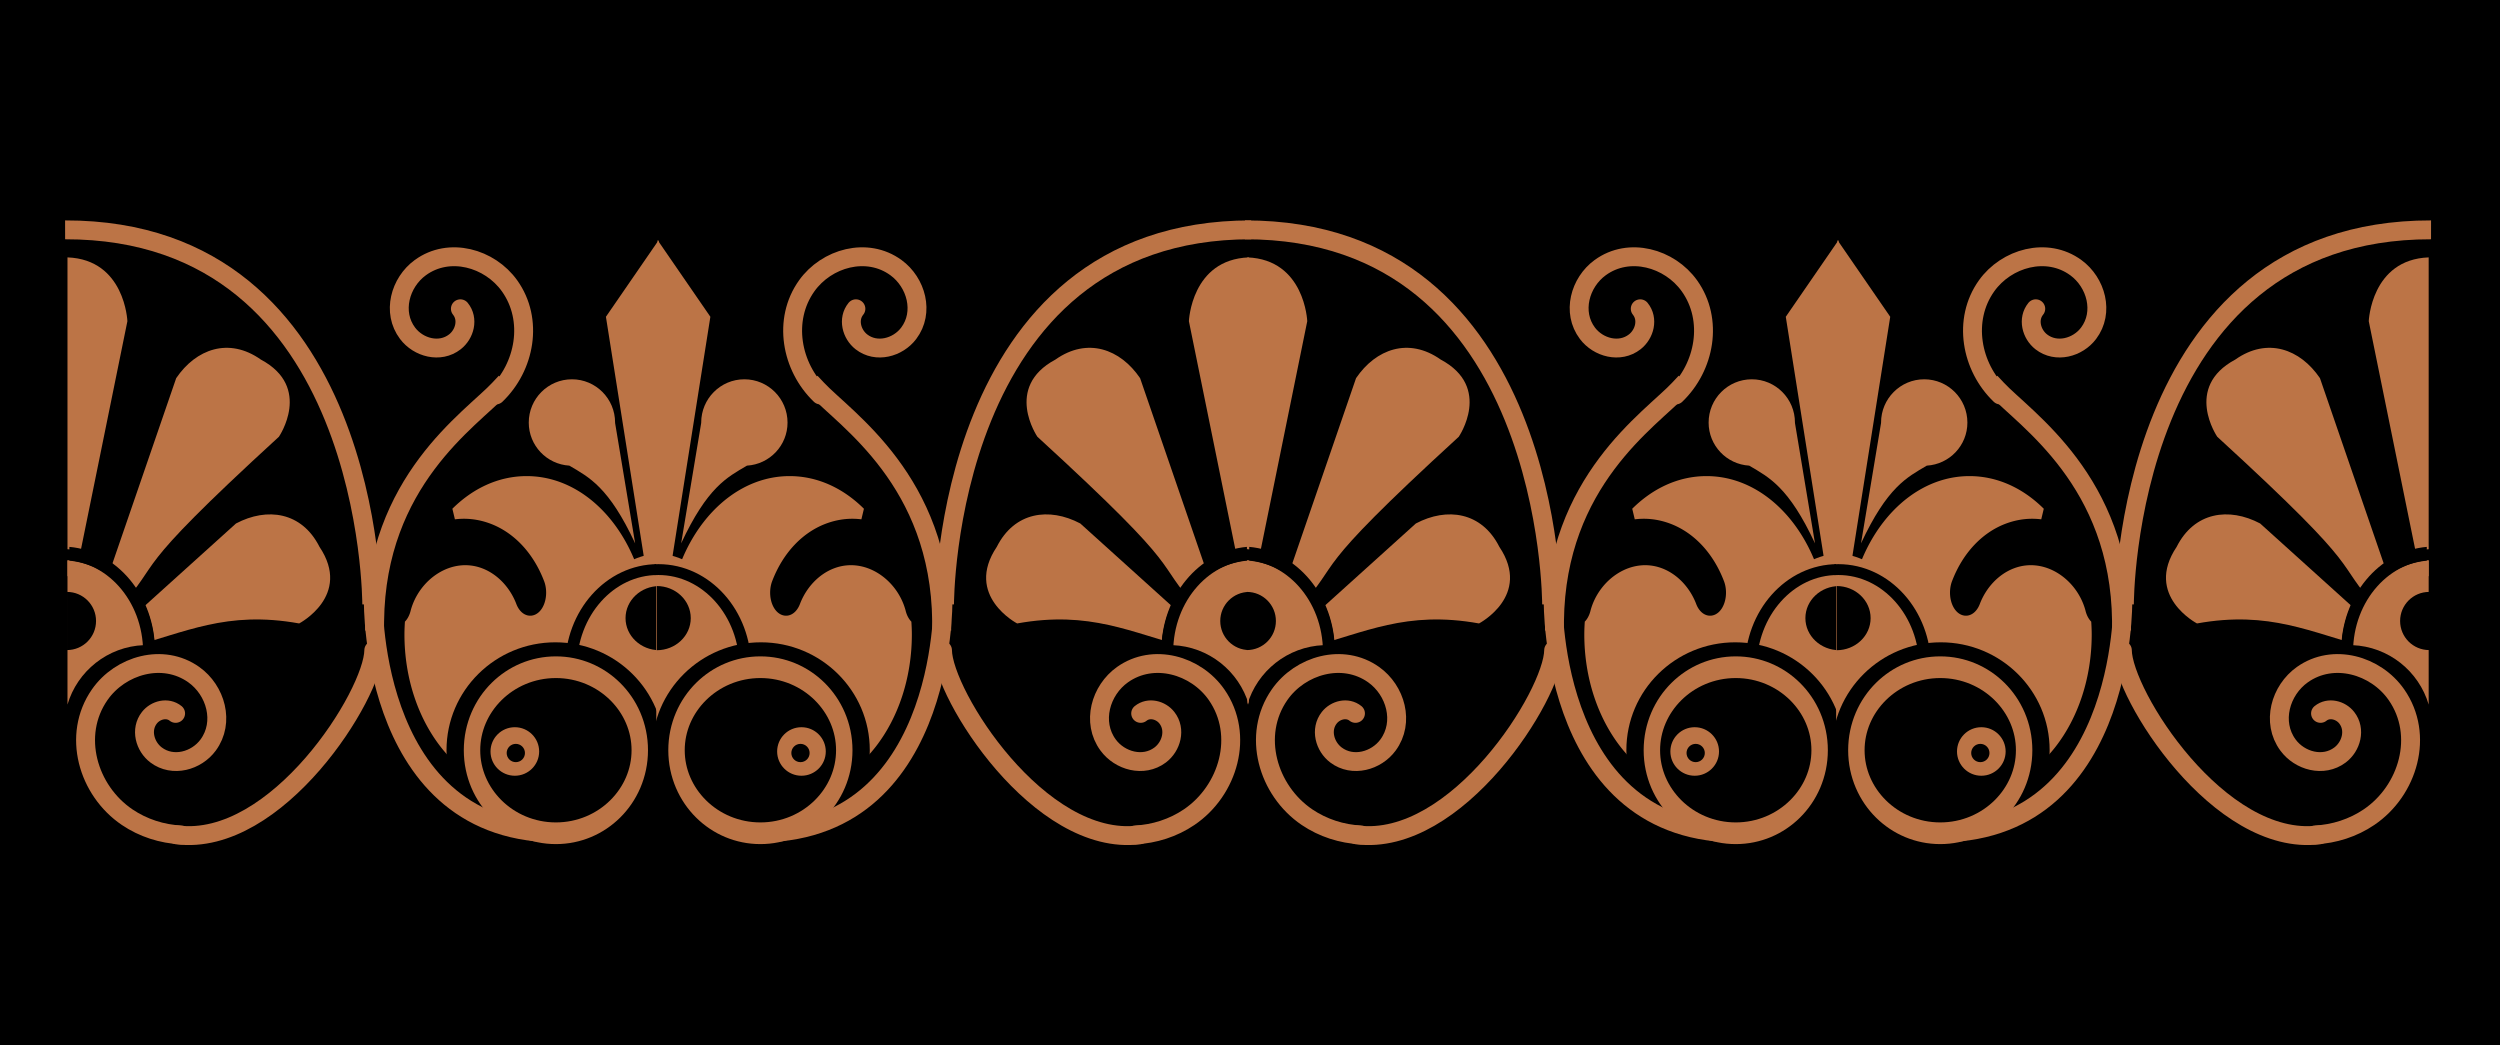 <?xml version="1.0" encoding="UTF-8"?>
<svg version="1.1" viewBox="0 0 662.41 277" xmlns="http://www.w3.org/2000/svg">
<g transform="translate(-105.61 -2650.1)">
<rect x="105.61" y="2650.1" width="662.41" height="277"/>
<path d="m123.49 2718.3v84.469l2.156-0.156 13.719-67.406s-0.634-16.343-15.875-16.906z" fill="#bc7446"/>
<g transform="translate(-97.376 1746.7)" fill="#bc7446">
<path d="m249.67 1003.6-20.417 59.347 4.868 2.037c12.955-14.202 1.378-7.962 42.766-45.859 0 0 8.964-13.105-4.785-20.453-8.476-5.98-17.181-2.807-22.432 4.929z"/>
<path d="m265.52 1042.1-31.904 28.798 3.34 4.085c15.108-3.951 25.957-9.881 45.297-6.392 0 0 14.07-7.358 5.385-20.304-4.673-9.261-13.848-10.55-22.118-6.187z"/>
</g>
<path d="m123.99 2795v48.188c2.92-11.175 11.915-19.409 22.684-19.874 5e-3 -0.216 0-0.453 0-0.67 0-14.586-9.993-26.514-22.684-27.643z"/>
<path d="m123.49 2798.6v38.188c2.607-8.856 10.637-15.381 20.25-15.75 4e-3 -0.172 0-0.359 0-0.531 0-11.559-8.921-21.012-20.25-21.906z" fill="#bc7446"/>
<path transform="matrix(0 -.318 .238 0 -24.219 2860.5)" d="m168.44 620.12c0 17.84-10.847 32.303-24.227 32.303-13.38 0-24.227-14.462-24.227-32.303v-1e-5l24.227 1e-5z"/>
<path d="m122.86 2711c81.493-0.115 81.25 99.25 81.25 99.25" fill="none" stroke="#bc7446" stroke-width="5"/>
<path d="m245.16 2775.2c-7.888 0-15.126 3.501-20.844 9.375l1.031 4.312c3.249-0.581 6.651-0.279 9.969 1 5.772 2.225 10.686 7.283 13.469 14.531a3.164 5.058 0 0 1 0.469 2.219 3.164 5.058 0 0 1-5.875 3.062c-1.697-4.419-5.136-8.262-9.562-9.969-8.755-3.375-18.01 2.943-20.406 11.875a3.164 5.058 0 0 1-1.531 2.719c-0.088 1.275-0.156 2.571-0.156 3.875 0 23.748 14.975 43 33.438 43s33.406-19.252 33.406-43-14.944-43-33.406-43zm-23.812 12.812c-0.778 1.016-1.522 2.076-2.219 3.188 0.971-0.569 1.971-1.052 3-1.438-0.345-0.546-0.617-1.134-0.781-1.75z" fill="#bc7446" stroke="#000" stroke-width="2.1"/>
<path d="m257.15 2750.6c-6.32 0-11.438 5.148-11.438 11.469 0 6.086 4.755 11.045 10.75 11.406 5.327 3.13 10.468 5.687 17.438 20.594l-5.312-31.906c2.6e-4 -0.032 0-0.062 0-0.094 0-6.32-5.117-11.469-11.438-11.469z" fill="#bc7446"/>
<path d="m280.49 2824.7-14.333-90.667 14-20.333" fill="#bc7446"/>
<path d="m280.49 2796.6c-11.329 0.895-20.25 10.347-20.25 21.906 0 0.173-4e-3 0.36 0 0.531 0.432 0.017 0.856 0.053 1.281 0.094-0.82 2.303-1.281 4.789-1.281 7.375 0 0.173-4e-3 0.36 0 0.531 9.613 0.369 17.643 6.894 20.25 15.75v-8-30.188-8z" fill="#bc7446"/>
<path transform="matrix(0 -.351 -.279 0 453.38 2864.5)" d="m168.44 620.12c0 17.84-10.847 32.303-24.227 32.303-13.38 0-24.227-14.462-24.227-32.303v-1e-5l24.227 1e-5z"/>
<path transform="matrix(-1.673 0 0 -1.542 733.71 4917.8)" d="m285 1356c0 9.251-6.156 16.75-13.75 16.75-0.203 0-0.406-0.01-0.609-0.016" fill="none" stroke="#000" stroke-width="1.868"/>
<g transform="matrix(-1 0 0 1 346.33 2168.6)" fill="none" stroke="#bc7446" stroke-linecap="round">
<path transform="matrix(0 -1.113 1.117 0 -438.39 841.04)" d="m153.2 566.32c1.573 1.932 0.822 4.769-1.03 6.215-2.806 2.192-6.845 1.092-8.877-1.603-2.981-3.954-1.42-9.558 2.386-12.339 5.433-3.971 13.031-1.811 16.757 3.426 5.195 7.302 2.273 17.402-4.779 22.3-9.629 6.688-22.823 2.814-29.155-6.5-2.567-3.775-4.009-8.257-4.233-12.81" stroke-width="4.484"/>
<path d="m193.82 702.72c-26.534 3.299-51.998-37.234-52.138-48.919" stroke-linejoin="round" stroke-width="5"/>
</g>
<g transform="translate(-336.25 134.38)">
<path transform="matrix(0 -1.179 .893 0 35.25 2884.5)" d="m168.44 620.12c0 17.84-10.847 32.303-24.227 32.303-13.38 0-24.227-14.462-24.227-32.303 0-17.84 10.847-32.303 24.227-32.303 13.38 0 24.227 14.462 24.227 32.303z"/>
<g transform="translate(93.125,1.25)">
<path transform="matrix(0 -.908 .688 0 69.385 2844.2)" d="m168.44 620.12c0 17.84-10.847 32.303-24.227 32.303-13.38 0-24.227-14.462-24.227-32.303 0-17.84 10.847-32.303 24.227-32.303 13.38 0 24.227 14.462 24.227 32.303z" fill="none" stroke="#bc7446" stroke-width="6.326"/>
<g transform="translate(25.486 663.38)">
<path transform="matrix(.266 0 0 .199 421.3 1926.8)" d="m168.44 620.12c0 17.84-10.847 32.303-24.227 32.303-13.38 0-24.227-14.462-24.227-32.303 0-17.84 10.847-32.303 24.227-32.303 13.38 0 24.227 14.462 24.227 32.303z" fill="#bc7446"/>
<path transform="matrix(.1 0 0 .075 445.5 2004.1)" d="m168.44 620.12c0 17.84-10.847 32.303-24.227 32.303-13.38 0-24.227-14.462-24.227-32.303 0-17.84 10.847-32.303 24.227-32.303 13.38 0 24.227 14.462 24.227 32.303z"/>
</g>
</g>
</g>
<path d="m257.11 2870.7c-53.627 3.206-52.583-61.435-52.583-61.435" fill="none" stroke="#bc7446" stroke-width="5"/>
<path transform="matrix(1.412 0 0 1.41 11.277 1933.4)" d="m153.2 566.32c1.573 1.932 0.822 4.769-1.03 6.215-2.806 2.192-6.845 1.092-8.877-1.603-2.981-3.954-1.42-9.558 2.386-12.339 5.433-3.971 13.031-1.811 16.757 3.426 4.545 6.389 2.912 15.239-2.579 20.502" fill="none" stroke="#bc7446" stroke-linecap="round" stroke-width="3.544"/>
<path d="m237.88 2753.2c-7.5 8-32.596 24.252-33 61.5" fill="none" stroke="#bc7446" stroke-linecap="square" stroke-linejoin="round" stroke-width="5"/>
<path transform="matrix(1.673 0 0 -1.542 -331.72 4913.8)" d="m285 1356c0 9.251-6.156 16.75-13.75 16.75-0.203 0-0.406-0.01-0.609-0.016" fill="none" stroke="#000" stroke-width="1.868"/>
<g transform="matrix(-1 0 0 1 559.99 0)">
<path d="m123.49 2718.3v84.469l2.156-0.156 13.719-67.406s-0.634-16.343-15.875-16.906z" fill="#bc7446"/>
<g transform="translate(-97.376 1746.7)" fill="#bc7446">
<path d="m249.67 1003.6-20.417 59.347 4.868 2.037c12.955-14.202 1.378-7.962 42.766-45.859 0 0 8.964-13.105-4.785-20.453-8.476-5.98-17.181-2.807-22.432 4.929z"/>
<path d="m265.52 1042.1-31.904 28.798 3.34 4.085c15.108-3.951 25.957-9.881 45.297-6.392 0 0 14.07-7.358 5.385-20.304-4.673-9.261-13.848-10.55-22.118-6.187z"/>
</g>
<path d="m123.99 2795v48.188c2.92-11.175 11.915-19.409 22.684-19.874 5e-3 -0.216 0-0.453 0-0.67 0-14.586-9.993-26.514-22.684-27.643z"/>
<path d="m123.49 2798.6v38.188c2.607-8.856 10.637-15.381 20.25-15.75 4e-3 -0.172 0-0.359 0-0.531 0-11.559-8.921-21.012-20.25-21.906z" fill="#bc7446"/>
<path transform="matrix(0 -.318 .238 0 -24.219 2860.5)" d="m168.44 620.12c0 17.84-10.847 32.303-24.227 32.303-13.38 0-24.227-14.462-24.227-32.303v-1e-5l24.227 1e-5z"/>
<path d="m122.86 2711c81.493-0.115 81.25 99.25 81.25 99.25" fill="none" stroke="#bc7446" stroke-width="5"/>
<path d="m245.16 2775.2c-7.888 0-15.126 3.501-20.844 9.375l1.031 4.312c3.249-0.581 6.651-0.279 9.969 1 5.772 2.225 10.686 7.283 13.469 14.531a3.164 5.058 0 0 1 0.469 2.219 3.164 5.058 0 0 1-5.875 3.062c-1.697-4.419-5.136-8.262-9.562-9.969-8.755-3.375-18.01 2.943-20.406 11.875a3.164 5.058 0 0 1-1.531 2.719c-0.088 1.275-0.156 2.571-0.156 3.875 0 23.748 14.975 43 33.438 43s33.406-19.252 33.406-43-14.944-43-33.406-43zm-23.812 12.812c-0.778 1.016-1.522 2.076-2.219 3.188 0.971-0.569 1.971-1.052 3-1.438-0.345-0.546-0.617-1.134-0.781-1.75z" fill="#bc7446" stroke="#000" stroke-width="2.1"/>
<path d="m257.15 2750.6c-6.32 0-11.438 5.148-11.438 11.469 0 6.086 4.755 11.045 10.75 11.406 5.327 3.13 10.468 5.687 17.438 20.594l-5.312-31.906c2.6e-4 -0.032 0-0.062 0-0.094 0-6.32-5.117-11.469-11.438-11.469z" fill="#bc7446"/>
<path d="m280.49 2824.7-14.333-90.667 14-20.333" fill="#bc7446"/>
<path d="m280.49 2796.6c-11.329 0.895-20.25 10.347-20.25 21.906 0 0.173-4e-3 0.36 0 0.531 0.432 0.017 0.856 0.053 1.281 0.094-0.82 2.303-1.281 4.789-1.281 7.375 0 0.173-4e-3 0.36 0 0.531 9.613 0.369 17.643 6.894 20.25 15.75v-8-30.188-8z" fill="#bc7446"/>
<path transform="matrix(0 -.351 -.279 0 453.38 2864.5)" d="m168.44 620.12c0 17.84-10.847 32.303-24.227 32.303-13.38 0-24.227-14.462-24.227-32.303v-1e-5l24.227 1e-5z"/>
<path transform="matrix(-1.673 0 0 -1.542 733.71 4917.8)" d="m285 1356c0 9.251-6.156 16.75-13.75 16.75-0.203 0-0.406-0.01-0.609-0.016" fill="none" stroke="#000" stroke-width="1.868"/>
<g transform="matrix(-1 0 0 1 346.33 2168.6)" fill="none" stroke="#bc7446" stroke-linecap="round">
<path transform="matrix(0 -1.113 1.117 0 -438.39 841.04)" d="m153.2 566.32c1.573 1.932 0.822 4.769-1.03 6.215-2.806 2.192-6.845 1.092-8.877-1.603-2.981-3.954-1.42-9.558 2.386-12.339 5.433-3.971 13.031-1.811 16.757 3.426 5.195 7.302 2.273 17.402-4.779 22.3-9.629 6.688-22.823 2.814-29.155-6.5-2.567-3.775-4.009-8.257-4.233-12.81" stroke-width="4.484"/>
<path d="m193.82 702.72c-26.534 3.299-51.998-37.234-52.138-48.919" stroke-linejoin="round" stroke-width="5"/>
</g>
<g transform="translate(-336.25 134.38)">
<path transform="matrix(0 -1.179 .893 0 35.25 2884.5)" d="m168.44 620.12c0 17.84-10.847 32.303-24.227 32.303-13.38 0-24.227-14.462-24.227-32.303 0-17.84 10.847-32.303 24.227-32.303 13.38 0 24.227 14.462 24.227 32.303z"/>
<g transform="translate(93.125,1.25)">
<path transform="matrix(0 -.908 .688 0 69.385 2844.2)" d="m168.44 620.12c0 17.84-10.847 32.303-24.227 32.303-13.38 0-24.227-14.462-24.227-32.303 0-17.84 10.847-32.303 24.227-32.303 13.38 0 24.227 14.462 24.227 32.303z" fill="none" stroke="#bc7446" stroke-width="6.326"/>
<g transform="translate(25.486 663.38)">
<path transform="matrix(.266 0 0 .199 421.3 1926.8)" d="m168.44 620.12c0 17.84-10.847 32.303-24.227 32.303-13.38 0-24.227-14.462-24.227-32.303 0-17.84 10.847-32.303 24.227-32.303 13.38 0 24.227 14.462 24.227 32.303z" fill="#bc7446"/>
<path transform="matrix(.1 0 0 .075 445.5 2004.1)" d="m168.44 620.12c0 17.84-10.847 32.303-24.227 32.303-13.38 0-24.227-14.462-24.227-32.303 0-17.84 10.847-32.303 24.227-32.303 13.38 0 24.227 14.462 24.227 32.303z"/>
</g>
</g>
</g>
<path d="m257.11 2870.7c-53.627 3.206-52.583-61.435-52.583-61.435" fill="none" stroke="#bc7446" stroke-width="5"/>
<path transform="matrix(1.412 0 0 1.41 11.277 1933.4)" d="m153.2 566.32c1.573 1.932 0.822 4.769-1.03 6.215-2.806 2.192-6.845 1.092-8.877-1.603-2.981-3.954-1.42-9.558 2.386-12.339 5.433-3.971 13.031-1.811 16.757 3.426 4.545 6.389 2.912 15.239-2.579 20.502" fill="none" stroke="#bc7446" stroke-linecap="round" stroke-width="3.544"/>
<path d="m237.88 2753.2c-7.5 8-32.596 24.252-33 61.5" fill="none" stroke="#bc7446" stroke-linecap="square" stroke-linejoin="round" stroke-width="5"/>
<path transform="matrix(1.673 0 0 -1.542 -331.72 4913.8)" d="m285 1356c0 9.251-6.156 16.75-13.75 16.75-0.203 0-0.406-0.01-0.609-0.016" fill="none" stroke="#000" stroke-width="1.868"/>
</g>
<g transform="translate(312.62)">
<path d="m123.49 2718.3v84.469l2.156-0.156 13.719-67.406s-0.634-16.343-15.875-16.906z" fill="#bc7446"/>
<g transform="translate(-97.376 1746.7)" fill="#bc7446">
<path d="m249.67 1003.6-20.417 59.347 4.868 2.037c12.955-14.202 1.378-7.962 42.766-45.859 0 0 8.964-13.105-4.785-20.453-8.476-5.98-17.181-2.807-22.432 4.929z"/>
<path d="m265.52 1042.1-31.904 28.798 3.34 4.085c15.108-3.951 25.957-9.881 45.297-6.392 0 0 14.07-7.358 5.385-20.304-4.673-9.261-13.848-10.55-22.118-6.187z"/>
</g>
<path d="m123.99 2795v48.188c2.92-11.175 11.915-19.409 22.684-19.874 5e-3 -0.216 0-0.453 0-0.67 0-14.586-9.993-26.514-22.684-27.643z"/>
<path d="m123.49 2798.6v38.188c2.607-8.856 10.637-15.381 20.25-15.75 4e-3 -0.172 0-0.359 0-0.531 0-11.559-8.921-21.012-20.25-21.906z" fill="#bc7446"/>
<path transform="matrix(0 -.318 .238 0 -24.219 2860.5)" d="m168.44 620.12c0 17.84-10.847 32.303-24.227 32.303-13.38 0-24.227-14.462-24.227-32.303v-1e-5l24.227 1e-5z"/>
<path d="m122.86 2711c81.493-0.115 81.25 99.25 81.25 99.25" fill="none" stroke="#bc7446" stroke-width="5"/>
<path d="m245.16 2775.2c-7.888 0-15.126 3.501-20.844 9.375l1.031 4.312c3.249-0.581 6.651-0.279 9.969 1 5.772 2.225 10.686 7.283 13.469 14.531a3.164 5.058 0 0 1 0.469 2.219 3.164 5.058 0 0 1-5.875 3.062c-1.697-4.419-5.136-8.262-9.562-9.969-8.755-3.375-18.01 2.943-20.406 11.875a3.164 5.058 0 0 1-1.531 2.719c-0.088 1.275-0.156 2.571-0.156 3.875 0 23.748 14.975 43 33.438 43s33.406-19.252 33.406-43-14.944-43-33.406-43zm-23.812 12.812c-0.778 1.016-1.522 2.076-2.219 3.188 0.971-0.569 1.971-1.052 3-1.438-0.345-0.546-0.617-1.134-0.781-1.75z" fill="#bc7446" stroke="#000" stroke-width="2.1"/>
<path d="m257.15 2750.6c-6.32 0-11.438 5.148-11.438 11.469 0 6.086 4.755 11.045 10.75 11.406 5.327 3.13 10.468 5.687 17.438 20.594l-5.312-31.906c2.6e-4 -0.032 0-0.062 0-0.094 0-6.32-5.117-11.469-11.438-11.469z" fill="#bc7446"/>
<path d="m280.49 2824.7-14.333-90.667 14-20.333" fill="#bc7446"/>
<path d="m280.49 2796.6c-11.329 0.895-20.25 10.347-20.25 21.906 0 0.173-4e-3 0.36 0 0.531 0.432 0.017 0.856 0.053 1.281 0.094-0.82 2.303-1.281 4.789-1.281 7.375 0 0.173-4e-3 0.36 0 0.531 9.613 0.369 17.643 6.894 20.25 15.75v-8-30.188-8z" fill="#bc7446"/>
<path transform="matrix(0 -.351 -.279 0 453.38 2864.5)" d="m168.44 620.12c0 17.84-10.847 32.303-24.227 32.303-13.38 0-24.227-14.462-24.227-32.303v-1e-5l24.227 1e-5z"/>
<path transform="matrix(-1.673 0 0 -1.542 733.71 4917.8)" d="m285 1356c0 9.251-6.156 16.75-13.75 16.75-0.203 0-0.406-0.01-0.609-0.016" fill="none" stroke="#000" stroke-width="1.868"/>
<g transform="matrix(-1 0 0 1 346.33 2168.6)" fill="none" stroke="#bc7446" stroke-linecap="round">
<path transform="matrix(0 -1.113 1.117 0 -438.39 841.04)" d="m153.2 566.32c1.573 1.932 0.822 4.769-1.03 6.215-2.806 2.192-6.845 1.092-8.877-1.603-2.981-3.954-1.42-9.558 2.386-12.339 5.433-3.971 13.031-1.811 16.757 3.426 5.195 7.302 2.273 17.402-4.779 22.3-9.629 6.688-22.823 2.814-29.155-6.5-2.567-3.775-4.009-8.257-4.233-12.81" stroke-width="4.484"/>
<path d="m193.82 702.72c-26.534 3.299-51.998-37.234-52.138-48.919" stroke-linejoin="round" stroke-width="5"/>
</g>
<g transform="translate(-336.25 134.38)">
<path transform="matrix(0 -1.179 .893 0 35.25 2884.5)" d="m168.44 620.12c0 17.84-10.847 32.303-24.227 32.303-13.38 0-24.227-14.462-24.227-32.303 0-17.84 10.847-32.303 24.227-32.303 13.38 0 24.227 14.462 24.227 32.303z"/>
<g transform="translate(93.125,1.25)">
<path transform="matrix(0 -.908 .688 0 69.385 2844.2)" d="m168.44 620.12c0 17.84-10.847 32.303-24.227 32.303-13.38 0-24.227-14.462-24.227-32.303 0-17.84 10.847-32.303 24.227-32.303 13.38 0 24.227 14.462 24.227 32.303z" fill="none" stroke="#bc7446" stroke-width="6.326"/>
<g transform="translate(25.486 663.38)">
<path transform="matrix(.266 0 0 .199 421.3 1926.8)" d="m168.44 620.12c0 17.84-10.847 32.303-24.227 32.303-13.38 0-24.227-14.462-24.227-32.303 0-17.84 10.847-32.303 24.227-32.303 13.38 0 24.227 14.462 24.227 32.303z" fill="#bc7446"/>
<path transform="matrix(.1 0 0 .075 445.5 2004.1)" d="m168.44 620.12c0 17.84-10.847 32.303-24.227 32.303-13.38 0-24.227-14.462-24.227-32.303 0-17.84 10.847-32.303 24.227-32.303 13.38 0 24.227 14.462 24.227 32.303z"/>
</g>
</g>
</g>
<path d="m257.11 2870.7c-53.627 3.206-52.583-61.435-52.583-61.435" fill="none" stroke="#bc7446" stroke-width="5"/>
<path transform="matrix(1.412 0 0 1.41 11.277 1933.4)" d="m153.2 566.32c1.573 1.932 0.822 4.769-1.03 6.215-2.806 2.192-6.845 1.092-8.877-1.603-2.981-3.954-1.42-9.558 2.386-12.339 5.433-3.971 13.031-1.811 16.757 3.426 4.545 6.389 2.912 15.239-2.579 20.502" fill="none" stroke="#bc7446" stroke-linecap="round" stroke-width="3.544"/>
<path d="m237.88 2753.2c-7.5 8-32.596 24.252-33 61.5" fill="none" stroke="#bc7446" stroke-linecap="square" stroke-linejoin="round" stroke-width="5"/>
<path transform="matrix(1.673 0 0 -1.542 -331.72 4913.8)" d="m285 1356c0 9.251-6.156 16.75-13.75 16.75-0.203 0-0.406-0.01-0.609-0.016" fill="none" stroke="#000" stroke-width="1.868"/>
<g transform="matrix(-1 0 0 1 559.99 0)">
<path d="m123.49 2718.3v84.469l2.156-0.156 13.719-67.406s-0.634-16.343-15.875-16.906z" fill="#bc7446"/>
<g transform="translate(-97.376 1746.7)" fill="#bc7446">
<path d="m249.67 1003.6-20.417 59.347 4.868 2.037c12.955-14.202 1.378-7.962 42.766-45.859 0 0 8.964-13.105-4.785-20.453-8.476-5.98-17.181-2.807-22.432 4.929z"/>
<path d="m265.52 1042.1-31.904 28.798 3.34 4.085c15.108-3.951 25.957-9.881 45.297-6.392 0 0 14.07-7.358 5.385-20.304-4.673-9.261-13.848-10.55-22.118-6.187z"/>
</g>
<path d="m123.99 2795v48.188c2.92-11.175 11.915-19.409 22.684-19.874 5e-3 -0.216 0-0.453 0-0.67 0-14.586-9.993-26.514-22.684-27.643z"/>
<path d="m123.49 2798.6v38.188c2.607-8.856 10.637-15.381 20.25-15.75 4e-3 -0.172 0-0.359 0-0.531 0-11.559-8.921-21.012-20.25-21.906z" fill="#bc7446"/>
<path transform="matrix(0 -.318 .238 0 -24.219 2860.5)" d="m168.44 620.12c0 17.84-10.847 32.303-24.227 32.303-13.38 0-24.227-14.462-24.227-32.303v-1e-5l24.227 1e-5z"/>
<path d="m122.86 2711c81.493-0.115 81.25 99.25 81.25 99.25" fill="none" stroke="#bc7446" stroke-width="5"/>
<path d="m245.16 2775.2c-7.888 0-15.126 3.501-20.844 9.375l1.031 4.312c3.249-0.581 6.651-0.279 9.969 1 5.772 2.225 10.686 7.283 13.469 14.531a3.164 5.058 0 0 1 0.469 2.219 3.164 5.058 0 0 1-5.875 3.062c-1.697-4.419-5.136-8.262-9.562-9.969-8.755-3.375-18.01 2.943-20.406 11.875a3.164 5.058 0 0 1-1.531 2.719c-0.088 1.275-0.156 2.571-0.156 3.875 0 23.748 14.975 43 33.438 43s33.406-19.252 33.406-43-14.944-43-33.406-43zm-23.812 12.812c-0.778 1.016-1.522 2.076-2.219 3.188 0.971-0.569 1.971-1.052 3-1.438-0.345-0.546-0.617-1.134-0.781-1.75z" fill="#bc7446" stroke="#000" stroke-width="2.1"/>
<path d="m257.15 2750.6c-6.32 0-11.438 5.148-11.438 11.469 0 6.086 4.755 11.045 10.75 11.406 5.327 3.13 10.468 5.687 17.438 20.594l-5.312-31.906c2.6e-4 -0.032 0-0.062 0-0.094 0-6.32-5.117-11.469-11.438-11.469z" fill="#bc7446"/>
<path d="m280.49 2824.7-14.333-90.667 14-20.333" fill="#bc7446"/>
<path d="m280.49 2796.6c-11.329 0.895-20.25 10.347-20.25 21.906 0 0.173-4e-3 0.36 0 0.531 0.432 0.017 0.856 0.053 1.281 0.094-0.82 2.303-1.281 4.789-1.281 7.375 0 0.173-4e-3 0.36 0 0.531 9.613 0.369 17.643 6.894 20.25 15.75v-8-30.188-8z" fill="#bc7446"/>
<path transform="matrix(0 -.351 -.279 0 453.38 2864.5)" d="m168.44 620.12c0 17.84-10.847 32.303-24.227 32.303-13.38 0-24.227-14.462-24.227-32.303v-1e-5l24.227 1e-5z"/>
<path transform="matrix(-1.673 0 0 -1.542 733.71 4917.8)" d="m285 1356c0 9.251-6.156 16.75-13.75 16.75-0.203 0-0.406-0.01-0.609-0.016" fill="none" stroke="#000" stroke-width="1.868"/>
<g transform="matrix(-1 0 0 1 346.33 2168.6)" fill="none" stroke="#bc7446" stroke-linecap="round">
<path transform="matrix(0 -1.113 1.117 0 -438.39 841.04)" d="m153.2 566.32c1.573 1.932 0.822 4.769-1.03 6.215-2.806 2.192-6.845 1.092-8.877-1.603-2.981-3.954-1.42-9.558 2.386-12.339 5.433-3.971 13.031-1.811 16.757 3.426 5.195 7.302 2.273 17.402-4.779 22.3-9.629 6.688-22.823 2.814-29.155-6.5-2.567-3.775-4.009-8.257-4.233-12.81" stroke-width="4.484"/>
<path d="m193.82 702.72c-26.534 3.299-51.998-37.234-52.138-48.919" stroke-linejoin="round" stroke-width="5"/>
</g>
<g transform="translate(-336.25 134.38)">
<path transform="matrix(0 -1.179 .893 0 35.25 2884.5)" d="m168.44 620.12c0 17.84-10.847 32.303-24.227 32.303-13.38 0-24.227-14.462-24.227-32.303 0-17.84 10.847-32.303 24.227-32.303 13.38 0 24.227 14.462 24.227 32.303z"/>
<g transform="translate(93.125,1.25)">
<path transform="matrix(0 -.908 .688 0 69.385 2844.2)" d="m168.44 620.12c0 17.84-10.847 32.303-24.227 32.303-13.38 0-24.227-14.462-24.227-32.303 0-17.84 10.847-32.303 24.227-32.303 13.38 0 24.227 14.462 24.227 32.303z" fill="none" stroke="#bc7446" stroke-width="6.326"/>
<g transform="translate(25.486 663.38)">
<path transform="matrix(.266 0 0 .199 421.3 1926.8)" d="m168.44 620.12c0 17.84-10.847 32.303-24.227 32.303-13.38 0-24.227-14.462-24.227-32.303 0-17.84 10.847-32.303 24.227-32.303 13.38 0 24.227 14.462 24.227 32.303z" fill="#bc7446"/>
<path transform="matrix(.1 0 0 .075 445.5 2004.1)" d="m168.44 620.12c0 17.84-10.847 32.303-24.227 32.303-13.38 0-24.227-14.462-24.227-32.303 0-17.84 10.847-32.303 24.227-32.303 13.38 0 24.227 14.462 24.227 32.303z"/>
</g>
</g>
</g>
<path d="m257.11 2870.7c-53.627 3.206-52.583-61.435-52.583-61.435" fill="none" stroke="#bc7446" stroke-width="5"/>
<path transform="matrix(1.412 0 0 1.41 11.277 1933.4)" d="m153.2 566.32c1.573 1.932 0.822 4.769-1.03 6.215-2.806 2.192-6.845 1.092-8.877-1.603-2.981-3.954-1.42-9.558 2.386-12.339 5.433-3.971 13.031-1.811 16.757 3.426 4.545 6.389 2.912 15.239-2.579 20.502" fill="none" stroke="#bc7446" stroke-linecap="round" stroke-width="3.544"/>
<path d="m237.88 2753.2c-7.5 8-32.596 24.252-33 61.5" fill="none" stroke="#bc7446" stroke-linecap="square" stroke-linejoin="round" stroke-width="5"/>
<path transform="matrix(1.673 0 0 -1.542 -331.72 4913.8)" d="m285 1356c0 9.251-6.156 16.75-13.75 16.75-0.203 0-0.406-0.01-0.609-0.016" fill="none" stroke="#000" stroke-width="1.868"/>
</g>
</g>
</g>
</svg>

